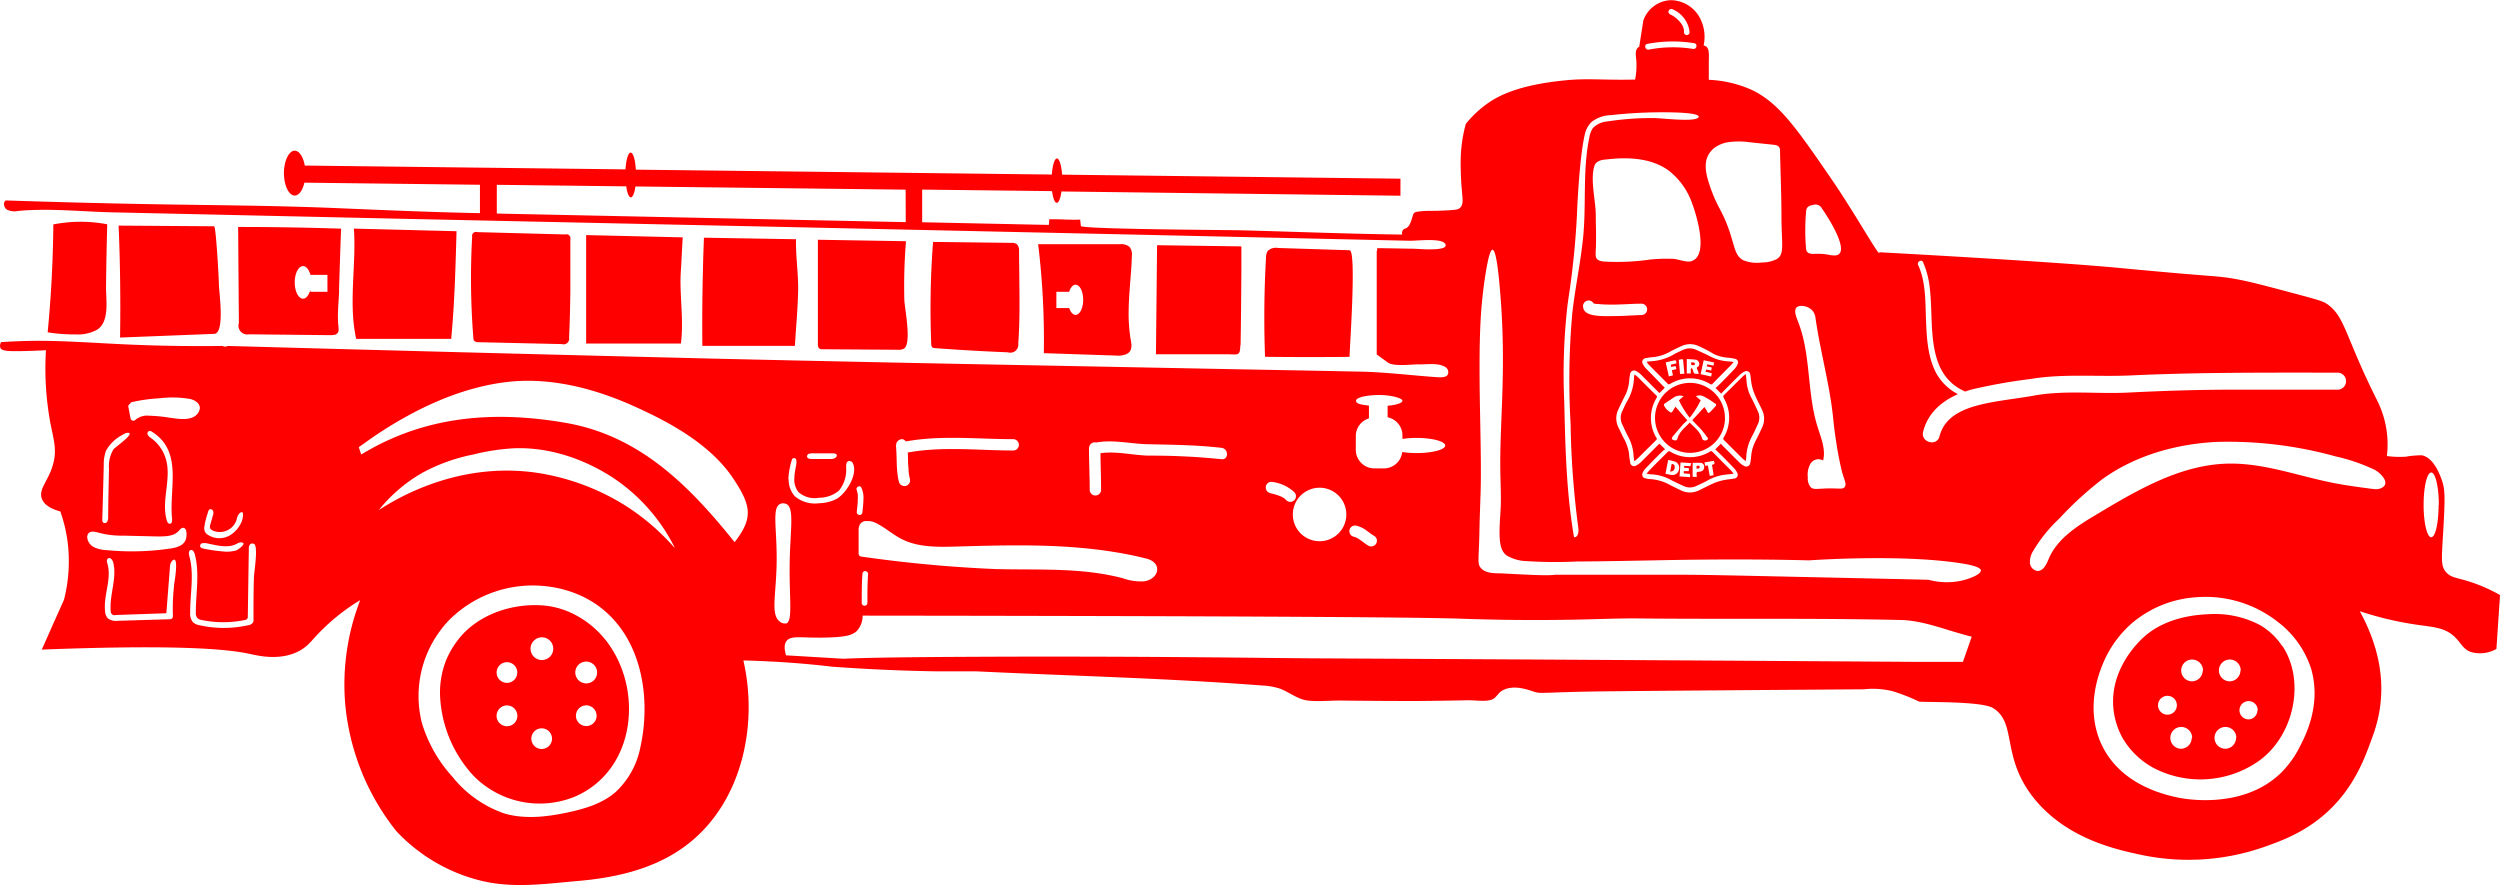 <svg xmlns="http://www.w3.org/2000/svg" id="Layer_1" data-name="Layer 1" viewBox="0 0 440.16 155.92"><path fill="#ff0000" d="M241.85,66.16c-.22-5.82-.16-11.66.17-17.47a2.24,2.24,0,0,1,.25-1.09l.06-.09a2.09,2.09,0,0,1,1.8-.51l12.6.4c1.26,0,0,17.27,0,18.77Q249.31,66.25,241.85,66.16ZM183.7,64.63q6.42.48,12.86.74a1.42,1.42,0,0,0,1.84-1.57c.26-3.6.24-7.15.19-10.72,0-1.86-.05-3.73-.05-5.6a1.54,1.54,0,0,0-.39-1.15,1.61,1.61,0,0,0-1-.23l-13.75-.17a154.75,154.75,0,0,0-.32,18,.75.75,0,0,0,.19.57A.77.77,0,0,0,183.7,64.63Zm-24.06-10c.07-3.05-.44-6.1-.37-9.17l-16.21-.27c-.07,1.79-.13,3.58-.17,5.37q-.18,6.84-.11,13.68h16.29C159.26,61.05,159.57,57.83,159.64,54.63Zm-20.32-9.5-17-.4c0,1,0,1.93,0,2.89q0,8.1,0,16.2H139c.47-3.58-.07-7.41-.07-11,0-1,.08-2,.14-3C139.15,48.22,139.23,46.68,139.32,45.13ZM103.38,63.59l14.65.33a1,1,0,0,0,1.28-1.19c.14-2.79.2-5.59.23-8.39,0-3,0-6,0-8.92a.69.69,0,0,0-.88-.8l-15.51-.41a.69.69,0,0,0-.9.79,132.17,132.17,0,0,0,.21,17.8.88.88,0,0,0,.17.57A1,1,0,0,0,103.38,63.59ZM81.83,63q8.37,0,16.73,0c.6-6.36.76-12.57.94-18.95l-18.07-.46C81.87,50.1,80.44,56.7,81.83,63Zm-25-.88c1.9-.08.89-7.08.83-8.66,0-.88-.5-10.28-.85-10.28L40,43.06c.08,1.83.14,3.67.19,5.5q.18,7.11.07,14.21ZM38,42.83a24.91,24.91,0,0,0-6.84-.35,26.38,26.38,0,0,0-2.65.37q-.08,9.54-1,19a29.78,29.78,0,0,0,4.9.37,7.13,7.13,0,0,0,3.79-.82c2.29-1.43,1.55-5.38,1.59-7.67Q37.85,48.31,38,42.83Zm125.12,2.72c0,1.05,0,2.1,0,3.14q0,7.62,0,15.23a1,1,0,0,0,.23.77.93.93,0,0,0,.59.14l13.27.09a2.06,2.06,0,0,0,1-.16c1.52-.78.17-7.13.13-8.66a98.15,98.15,0,0,1,.29-10.29Zm74.42,18.6c.08-4.37.11-8.74.14-13.11l0-4.32-14.84-.21-.2,19.2,8.19,0h4.42C237.06,65.74,237.46,66.07,237.49,64.15Zm183.44,52.94c4.21,6.36,1.9,16.33-4.67,20.57a17.89,17.89,0,0,1-17.35,1.22,14,14,0,0,1-6.14-5.62,13.36,13.36,0,0,1-1.64-5.64c-.39-6.37,4.09-10.82,4.79-11.54,3-3.11,7.49-4.41,11.81-4.59a17.1,17.1,0,0,1,9.24,1.9A11.77,11.77,0,0,1,420.93,117.09Zm-20.25,12.08a1.66,1.66,0,1,0-1.66-1.66A1.66,1.66,0,0,0,400.68,129.17Zm4.35,4.09a1.92,1.92,0,1,0-1.92,1.91A1.92,1.92,0,0,0,405,133.26Zm1.91-11.88A1.92,1.92,0,1,0,405,123.3,1.92,1.92,0,0,0,406.94,121.38Zm5.87,11.88a1.92,1.92,0,1,0-1.91,1.91A1.92,1.92,0,0,0,412.81,133.26Zm.77-11.88a1.92,1.92,0,1,0-1.92,1.92A1.92,1.92,0,0,0,413.58,121.38Zm3,7A1.61,1.61,0,1,0,415,130,1.61,1.61,0,0,0,416.57,128.4ZM125.89,116.21c6.56,8.54,5.16,22.61-5.37,27.31a16.33,16.33,0,0,1-18-3.56,22.17,22.17,0,0,1-5.91-13.87,15.61,15.61,0,0,1,1-6.37,15.84,15.84,0,0,1,2.64-4.33c3.79-4.36,10-6,15.21-5.38a14.82,14.82,0,0,1,4.63,1.43A16.83,16.83,0,0,1,125.89,116.21Zm-18.32,7.17a1.82,1.82,0,1,0-.82-2.45A1.82,1.82,0,0,0,107.57,123.38Zm2.64,6a1.83,1.83,0,1,0-1.83,1.82A1.82,1.82,0,0,0,110.21,129.35Zm6.1,4a1.82,1.82,0,1,0-1.82,1.83A1.82,1.82,0,0,0,116.31,133.38Zm.22-15.83a2,2,0,1,0-2,2A2,2,0,0,0,116.53,117.55Zm7.63,11.8a1.82,1.82,0,1,0-1.82,1.82A1.81,1.81,0,0,0,124.16,129.35Zm.09-7.6a1.92,1.92,0,1,0-1.91,1.91A1.91,1.91,0,0,0,124.25,121.75ZM218.4,48.39c-.09,3.15-.51,6.28-.56,9.43a28.62,28.62,0,0,0,.21,4.34l.06.46c.18,1.13.63,2.5-.74,3.1a4.13,4.13,0,0,1-1.85.22l-12.62-.42a139.67,139.67,0,0,0-1-19.18l14.36,0a2.3,2.3,0,0,1,1.75.49A2.21,2.21,0,0,1,218.4,48.39Zm-8.57,7.73c0-1.46-.6-2.65-1.34-2.65-.48,0-.9.5-1.13,1.25h-2.25v2.86h2.26c.24.72.65,1.2,1.12,1.2C209.23,58.78,209.83,57.59,209.83,56.12Zm-131-1.68c-.06,1.89-.3,3.87-.18,5.75.09,1.3.44,2.18-1.39,2.16l-14.3-.15a1.55,1.55,0,0,1-1.78-2q-.07-8.44-.13-16.9,9.06,0,18.13.3a1,1,0,0,1,0,.11C79.11,44.8,78.83,53.6,78.81,54.44Zm-2.06-2.71h-3c-.24-.91-.73-1.54-1.29-1.54-.81,0-1.47,1.29-1.47,2.87s.66,2.87,1.47,2.87c.56,0,1-.63,1.29-1.54v.33h3Zm240.07,15.4c.12.21-.12.49.27.5.19,0,.46,0,.42-.26S317.14,67.16,316.82,67.13Zm3.77,15.74c1.09,1.12,2.2,2.22,3.3,3.33.14.15.26.32.44.54-.42.05-.77.12-1.12.13a8.42,8.42,0,0,0-3.71,1.2c-.58.3-1.17.57-1.77.84a2.58,2.58,0,0,1-2.22,0c-.73-.35-1.47-.67-2.18-1.05a7.79,7.79,0,0,0-3.43-1c-.28,0-.55-.07-.91-.12.24-.26.4-.48.59-.67,1-1.06,2.1-2.1,3.14-3.16a.31.31,0,0,1,.44-.06,6.73,6.73,0,0,0,7,0C320.3,82.78,320.41,82.69,320.59,82.87Zm-6.54,1.75a12.76,12.76,0,0,0-1.25-.3l-.47,2.44c.41.08.78.17,1.15.21a1.14,1.14,0,0,0,1.23-1A1.13,1.13,0,0,0,314.05,84.62Zm2.81.26-1.51-.11H315c-.06.83-.11,1.62-.17,2.45l1.85.13,0-.57-1.11-.1,0-.39.86,0c.1-.54.1-.54-.38-.57l-.42,0c0-.36,0-.37.26-.35l.84.05Zm2.3.66a.71.71,0,0,0-.66-.72c-.48,0-.95,0-1.39,0V87.3l.73,0c0-.06,0-.09,0-.12,0-.23-.09-.53,0-.66s.43-.11.66-.16A.75.75,0,0,0,319.16,85.54Zm1.71-1.07-1.67.28.1.56.5,0c.11.61.21,1.2.32,1.82l.69-.12c-.1-.62-.19-1.22-.29-1.81C321.05,85,321.05,85,320.87,84.47Zm-3-19.49c.7.34,1.43.64,2.12,1a8.07,8.07,0,0,0,3.59,1c.22,0,.43.06.75.1-.25.28-.42.5-.62.7-1,1-2.08,2.09-3.11,3.15a.32.32,0,0,1-.45,0,6.74,6.74,0,0,0-7,0c-.14.08-.25.14-.4,0-1.09-1.11-2.2-2.21-3.3-3.32-.15-.15-.27-.33-.46-.56a6.32,6.32,0,0,1,.86-.11,8.84,8.84,0,0,0,4.06-1.27c.51-.27,1-.5,1.56-.74A2.69,2.69,0,0,1,317.89,65Zm-4.6,2.57,1-.24a2.09,2.09,0,0,0-.09-.41c0-.06-.12-.14-.17-.13-.54.11-1.08.24-1.64.37.19.83.37,1.64.55,2.46l.72-.16c-.06-.32-.12-.6-.18-.92l.79-.2-.13-.52-.81.14Zm2.39,1.59c-.06-.69-.12-1.32-.18-2s-.05-.59-.64-.49l-.17.06.23,2.47Zm2.86.08,1.85.41.12-.58-1.11-.26.11-.39.89.17.1-.52-.9-.22.12-.34,1.08.22.12-.55-1.84-.4C318.9,67.59,318.72,68.38,318.54,69.22Zm-.71-2.52c-.55-.1-1.12-.1-1.73-.15v2.54h.7c0-.26,0-.5,0-.74,0-.06.08-.12.12-.18s.15.09.18.15c.09.21.14.44.23.64a.35.35,0,0,0,.23.18,4.83,4.83,0,0,0,.67,0c-.11-.3-.2-.56-.3-.8s-.09-.29.09-.41a.6.6,0,0,0,.23-.76A.78.78,0,0,0,317.83,66.7Zm5,10.27a6.16,6.16,0,1,1-6.12-6.22A6.17,6.17,0,0,1,322.82,77Zm-1.73-2.59c-.29-.16-.54-.37-.82-.55A13.73,13.73,0,0,0,319,73.1a1.52,1.52,0,0,0-1.29,0l.84.72a16,16,0,0,1-1.93,3.07,15.92,15.92,0,0,1-1.9-3.07l.82-.72a1.94,1.94,0,0,0-1.88.33c-.51.33-1,.67-1.51,1a.36.36,0,0,0-.05.32,2.81,2.81,0,0,0,1.05,1.14c.21.14.32.08.44-.12s.32-.53.51-.83l2.1,2.41c-.26.25-.53.46-.75.71-.62.7-1.23,1.42-1.83,2.14-.09.12-.19.4-.14.45a1.14,1.14,0,0,0,.54.23c.3.05.4-.18.47-.41.35-1.18,1.33-1.85,2.13-2.73.84.88,1.82,1.57,2.17,2.76a.86.86,0,0,0,.11.24.66.66,0,0,0,.78.05c.26-.16.14-.35,0-.5-.37-.49-.74-1-1.14-1.44s-1-1-1.46-1.54L319.21,75c.18.29.36.54.5.82s.29.28.46.1c.36-.35.69-.71,1-1.08C321.33,74.63,321.3,74.49,321.09,74.38Zm1.52-1c-.09-.17-.15-.28,0-.45l3.28-3.25c.16-.16.34-.29.58-.49.05.43.12.77.13,1.11a7.47,7.47,0,0,0,.89,3.13c.39.73.73,1.49,1.08,2.24a2.67,2.67,0,0,1,0,2.43c-.31.64-.57,1.3-.92,1.92a8.47,8.47,0,0,0-1.09,3.87c0,.18-.05.36-.09.64-.25-.2-.44-.34-.61-.5l-3.2-3.19a.33.33,0,0,1-.07-.47A6.77,6.77,0,0,0,322.61,73.42Zm-11.87,7a.31.31,0,0,1-.05.45L307.51,84c-.18.18-.39.34-.65.56a10.84,10.84,0,0,1-.14-1.11,7.57,7.57,0,0,0-.9-3.15c-.39-.74-.73-1.49-1.08-2.24a2.63,2.63,0,0,1,0-2.32c.32-.68.61-1.38,1-2a8.68,8.68,0,0,0,1.07-3.88c0-.18.05-.36.09-.61.24.2.45.35.62.52,1.07,1.06,2.13,2.13,3.21,3.19a.3.3,0,0,1,.05.44A6.81,6.81,0,0,0,310.74,80.42Zm2.69,4.64-.27,1.38c.25-.09.46-.09.57-.2a.85.85,0,0,0,.2-.87A.41.41,0,0,0,313.43,85.06Zm145.85,23-.64,9.57a5.79,5.79,0,0,1-4.6.51c-1.35-.55-1.63-1.59-2.8-2.68-1.82-1.68-3.83-1.66-7.15-2.17a58,58,0,0,1-9.51-2.3c4,7.31,5,14.74,2.22,22.17-.87,2.33-2.39,7.16-6.22,11.44-4.37,4.89-9.47,6.71-12.87,7.91a40.35,40.35,0,0,1-21.62,1.38c-4.42-.95-13-2.79-18.77-9.83-6-7.41-3-13.32-7.28-16-2.05-1.28-12.24-1-13.07-1.16a32,32,0,0,0-4.7-1.84,14.44,14.44,0,0,0-5-.32c-24,.17-41,.3-47,.38-10,.15-9.81.48-11.23,0-1-.32-3.49-1.28-5.48-.13-.67.39-1,1.21-1.69,1.52-1.09.48-3.1.14-4.28.16q-4.63.1-9.25.13-6.67,0-13.34-.08c-1.82,0-3.86.21-5.64,0s-3.2-1.45-4.88-2.09a11.87,11.87,0,0,0-3.19-.56c-16.77-1.29-33.53-1.69-50.31-2.49q-3.42,0-6.93,0c-6.38-.1-12.52-.39-18.43-.82-1.91-.23-3.88-.42-5.9-.59-3.37-.27-6.62-.43-9.73-.51,2.75,11.85-.49,26.06-11,33.23-5.33,3.65-11.78,5.05-18.13,5.6-6,.52-11.7,1.39-17.62-.19a30.3,30.3,0,0,1-14.37-8.61,42,42,0,0,1-9-22.59A41.16,41.16,0,0,1,82.54,109a35.84,35.84,0,0,0-6.88,5.39c-1.7,1.71-2.13,2.51-3.45,3.32-3.46,2.14-7.71,1.06-9.06.77-5.33-1.18-16.7-1.53-36.67-.77l2-4.52,1.9-4.23A27.34,27.34,0,0,0,31,98.57a26.56,26.56,0,0,0-1.26-5.18c-1.27-.34-2.81-1-3.26-2.26-.62-1.73,1.25-3.21,2-6.13.69-2.53.07-4.29-.49-7.17A53.16,53.16,0,0,1,27.21,65c-1.59.09-2.93.13-3.94.15-2.8.06-3.83,0-4.09-.58a1.17,1.17,0,0,1,.15-1s2.24-.13,3.5-.17c6.1-.22,12.41.31,18.53.58,4,.18,9.75.36,16.93.27a1,1,0,0,0,.93,0Q102,65.44,144.7,66.48q29,.67,58.05,1.21l31.9.62,15.95.3,8,.16c4.59.09,9.26.7,13.85,1,.59,0,1.31,0,1.59-.51a1.06,1.06,0,0,0-.47-1.31c-1.27-.79-3.31-.41-4.71-.46-1.21,0-4.35.41-5.35-.3l-2-1.44,0-18.16s0,0,0,0a.74.74,0,0,0,.08-.39l0-.16c2.14,0,4.27.07,6.41.09.67,0,6.36.57,5.58-.84-.61-1.1-5-.54-6.2-.56l-15.93-.36-31.86-.71-63.71-1.39-9-.19L90,41.86,56.3,41.11l-17.22-.38c-5.55-.12-11.24-.77-16.77-.25a3.08,3.08,0,0,1-1.93-.21c-.57-.34-.79-1.28-.24-1.64q12.54.42,25.07.65c11,.2,22,.23,32.9.69,8.5.36,17,.73,25.51.9v-5l-30.91-.37c-.3,1.34-.95,2.27-1.71,2.27-1,0-1.89-1.76-1.89-3.94S70,29.87,71,29.87c.82,0,1.51,1.1,1.78,2.62l56.47.67c.1-1.69.47-2.95.91-2.95s.81,1.27.91,3l73.24.86c.12-1.63.48-2.83.9-2.83s.79,1.21.91,2.85l59.57.71,0,3L206,37.05c-.16,1.21-.47,2-.83,2s-.66-.84-.82-2.06l-22.87-.27v5.75l22.31.47.07-1h.65c1.58,0,3.2.14,4.79.06l.12,1.13c.07.57,25.9.7,28.32.76,9.42.25,18.85.63,28.27.75a.81.81,0,0,1,.52-1.06c.61-.19.89-.87,1.09-1.48.43-1.27.18-1.4,1.55-1.55,1-.12,2-.07,3.05-.1,3.26-.12,3.61-.19,3.95-.51.9-.85.2-2,.13-7a29,29,0,0,1,.13-3.71,24.77,24.77,0,0,1,.77-4.08,19,19,0,0,1,3.44-3.32c1.91-1.43,5.51-3.56,14.43-4.38,3.63-.33,6.45,0,11.36-.09H307a12.76,12.76,0,0,0,.22-3.31c-.08-.91-.26-1.77.25-2.3a1.1,1.1,0,0,1,.26-.18l.72-4.62a5.35,5.35,0,0,1,4.87-3.58,5.9,5.9,0,0,1,4.93,2.84,7.18,7.18,0,0,1,.82,5.14,1.14,1.14,0,0,1,.4.15c.6.4.54,1.38.51,2.68,0,.79,0,1.89,0,3.21a20.65,20.65,0,0,1,7.54,1.77c4.83,2.29,7.9,6.76,14.05,15.7,3.95,5.75,8.13,13.21,8.43,13.05,0,0,0-.09,0-.16,6,.33,29.85,1.64,41.36,2.68,1.71.16,3.19.31,6.9.64,10.77,1,11.35.83,14.55,1.41,2.43.44,5.07,1.14,10.34,2.55,3.29.88,5,1.33,5.62,1.79,2.67,1.84,3.05,4.32,6.25,11.49,1.07,2.38,2,4.28,2.6,5.48a17.24,17.24,0,0,1,1.65,5.07,16.86,16.86,0,0,1,.09,4.77,17,17,0,0,0,3.32.12,16.82,16.82,0,0,1,2.81-.25c2.2.39,3.33,3.74,3.58,4.47.54,1.61.58,2.88.15,10-.23,3.89-.34,5.09.58,6.12s1.88.91,4.37,1.74A27.81,27.81,0,0,1,459.28,108.11ZM178.57,36.73,131,36.17c-.17,1.15-.47,1.92-.81,1.92s-.65-.78-.81-1.94l-22.79-.27v5.06l72,1.51ZM55.15,96.83a1.37,1.37,0,0,0,.51.63,3.69,3.69,0,0,0,4.07.05,5.18,5.18,0,0,0,1.93-2.31c.16-.33.64-2.42-.43-1.43a2.1,2.1,0,0,0-.43,1,3.11,3.11,0,0,1-4.19,2c-.22-.1-.46-.25-.51-.49a.87.87,0,0,1,0-.42l.49-1.71a1.38,1.38,0,0,0,.07-.8c-.09-.26-.41-.46-.64-.32a.65.65,0,0,0-.25.4,20.6,20.6,0,0,0-.61,2.21,1.29,1.29,0,0,0,0,.19A1.69,1.69,0,0,0,55.15,96.83Zm-.78,2.75c.09.22.35.3.57.35a27,27,0,0,0,3.46.5,6.09,6.09,0,0,0,2.29-.17c.36-.13,2.15-1.41.82-1.43a1.5,1.5,0,0,0-.71.26c-1.62.84-3.56.25-5.35-.11a2,2,0,0,0-.59,0l-.16,0A.5.5,0,0,0,54.37,99.58ZM41.73,75.05c.14.68.25,1.36.39,2a.5.5,0,0,0,.83.22,3.19,3.19,0,0,1,2.41-.74,27.89,27.89,0,0,1,3.41.32c1.55.21,4.2.77,5.24-.83.82-1.26-.24-2.17-1.44-2.44a18.57,18.57,0,0,0-5.42-.11,27.85,27.85,0,0,0-4.81.67.44.44,0,0,0-.33.31A.5.5,0,0,0,41.73,75.05Zm4.18,4.33a.68.68,0,0,0-.57-.14.5.5,0,0,0-.2.68,1.74,1.74,0,0,0,.57.54,7,7,0,0,1,2.63,3.75c1,3.49-.88,7.31.15,10.77.08.28.27.61.56.58s.38-.4.37-.72c0,0,0-.1,0-.14C48.84,89.4,51.41,82.87,45.91,79.38ZM37.13,94.77a.74.74,0,0,0,.16.58.5.5,0,0,0,.71-.16,1.56,1.56,0,0,0,.17-.8c0-2.84.09-5.69.14-8.53a5.7,5.7,0,0,1,.79-3.41c.27-.36,4.11-3,2.43-2.91a1.94,1.94,0,0,0-.81.35,6.9,6.9,0,0,0-2.93,2.8,6.76,6.76,0,0,0-.4,2.57l-.12,4.46Zm12.22,7.41a1.71,1.71,0,0,0-.31,1l-.63,8.13-8.89.31a.69.69,0,0,1-.91-.72c-.24-2.86,1.15-5.76.44-8.54-.11-.43-.5-.94-.88-.71s-.21.63-.12,1c.75,2.69-.74,5.53-.43,8.3a2,2,0,0,0,.5,1.27,2.43,2.43,0,0,0,1.78.42l9-.27a.76.76,0,0,0,.52-.15.75.75,0,0,0,.14-.59,36.28,36.28,0,0,1,.2-5.11c0-.24.05-.48.08-.72C49.92,105.38,50.68,100.62,49.35,102.18ZM51.93,97c0-.34-.23-.72-.56-.73s-.54.29-.76.52c-.89,1-2.41,1-3.75,1l-5.92-.14a16.38,16.38,0,0,1-4.31-.48c-.7-.21-1.61-.44-2,.16a1.06,1.06,0,0,0-.15.63,2.17,2.17,0,0,0,1.29,1.77,6,6,0,0,0,2.23.48,46.37,46.37,0,0,0,11.29-.32c1.25-.2,2.14-.61,2.5-1.46A2.82,2.82,0,0,0,51.93,97Zm12,2.18a.56.56,0,0,0-.77,0,1.12,1.12,0,0,0-.23.81l-.18,11.83a.73.73,0,0,1-.13.5.71.71,0,0,1-.42.19,18.85,18.85,0,0,1-7.52,0,1.47,1.47,0,0,1-.83-.37,1.44,1.44,0,0,1-.25-1c0-3.43.7-6.93-.19-10.25-.1-.36-.36-.81-.73-.71s-.34.67-.23,1.06c.89,3.21.14,6.61.15,9.93a2.38,2.38,0,0,0,.49,1.72,2.32,2.32,0,0,0,1.2.54,19.56,19.56,0,0,0,8.48,0,1.26,1.26,0,0,0,.9-.5.63.63,0,0,0,.08-.23,1.8,1.8,0,0,0,0-.4c0-2.44,0-4.88.08-7.32C63.87,103.93,64.56,99.86,63.93,99.17ZM337.09,47a1.52,1.52,0,0,0,.12.56c.28.51,1,.5,1.56.47a10.65,10.65,0,0,1,2.26.15,3.93,3.93,0,0,0,1.36.12c2.69-.47-1.69-7.14-2.49-8.24a1.27,1.27,0,0,0-1.64-.61,1.47,1.47,0,0,0-.91.4.91.91,0,0,0-.18.37,1.92,1.92,0,0,0-.07.48A37.87,37.87,0,0,0,337.09,47Zm-1.5,12.72c2.42,5.88,1.62,12.62,3.51,18.69.61,2,1.51,4,1,6a1.64,1.64,0,0,0-2.2.54,3.9,3.9,0,0,0-.49,2.43,2.39,2.39,0,0,0,.52,1.75c.44.4,1,.29,2.28.23,2.69-.12,3.32.22,3.69-.27s0-1.08-.44-2.57a56.2,56.2,0,0,1-1.08-5.58c-.23-1.37-.34-2.36-.54-4.3-.63-5.84-2.26-11.53-3.08-17.35a2.37,2.37,0,0,0-.59-1.32c-.76-.8-2.23-1-2.74-.5S335.38,59.16,335.59,59.68ZM320,35.58c1.46,4.51,2.35,4.59,3.72,8.79.84,2.57.92,4,2.27,4.76a6.24,6.24,0,0,0,3.32.42,5.5,5.5,0,0,0,2.76-.67c1.25-.91.72-2.67.7-7.29,0-3.89-.17-7.78-.25-11.67a1.24,1.24,0,0,0-.11-.6c-.19-.37-.68-.46-1.1-.5l-4-.42a14,14,0,0,0-4.08,0,5.69,5.69,0,0,0-1.49.5,4.12,4.12,0,0,0-1.82,1.68C319.08,32.07,319.48,33.94,320,35.58Zm-1.82,28.69a3.52,3.52,0,0,0-3,0c-.66.29-1.3.61-1.94.94a7.59,7.59,0,0,1-3,1,10.11,10.11,0,0,0-1.33.18.69.69,0,0,0-.53,1.08,3.77,3.77,0,0,0,.69.91c1,1,1.95,2,2.93,3l.22.24-.92.92-.21-.19c-1-1-2-2-3.06-3.06a3.34,3.34,0,0,0-.84-.61.7.7,0,0,0-1.07.53c-.06.31-.11.62-.14.94a7.17,7.17,0,0,1-.65,2.65c-.44.87-.87,1.74-1.27,2.62a3.55,3.55,0,0,0,0,3.16l.86,1.77a8.29,8.29,0,0,1,1,2.73,15.75,15.75,0,0,0,.22,1.68.67.67,0,0,0,1.05.54,3.45,3.45,0,0,0,.91-.67c1-1,2-2,3-3a2,2,0,0,1,.19-.17c.32.31.62.59,1,1a1.61,1.61,0,0,0-.36.24c-1.06,1-2.11,2.1-3.14,3.17a2.61,2.61,0,0,0-.49.8.64.64,0,0,0,.46.87,3.12,3.12,0,0,0,.74.14,8.29,8.29,0,0,1,3.57,1c.64.36,1.33.66,2,1a3.58,3.58,0,0,0,3.16,0c.93-.44,1.84-.93,2.78-1.33a10,10,0,0,1,1.72-.5c.57-.12,1.17-.14,1.74-.26a.66.66,0,0,0,.51-1,2.89,2.89,0,0,0-.54-.8c-.64-.67-1.29-1.31-1.94-2l-1.38-1.34,1-1a3.45,3.45,0,0,0,.31.38c1,1,2,2,3,3a3.15,3.15,0,0,0,.77.54.7.7,0,0,0,1.08-.54,7.62,7.62,0,0,0,.14-.94,7.17,7.17,0,0,1,.75-2.83c.43-.82.83-1.66,1.21-2.5a3.51,3.51,0,0,0,0-3c-.41-.89-.88-1.75-1.27-2.65a9.33,9.33,0,0,1-.56-1.77c-.14-.61-.16-1.24-.27-1.85a.68.68,0,0,0-1-.54,2.93,2.93,0,0,0-.8.55c-.85.82-1.68,1.66-2.51,2.5l-.82.84-1-1a2.9,2.9,0,0,0,.34-.25c1-1,2-2,3-3.07a2.58,2.58,0,0,0,.53-.81.64.64,0,0,0-.46-1,7.79,7.79,0,0,0-1.16-.19,6.8,6.8,0,0,1-2.58-.67C319.93,65.09,319.06,64.67,318.19,64.27Zm-11.88-5.39c.61,0,1.21-.07,1.82-.07a1,1,0,0,0,0-2c-1.63,0-3.26.15-4.89.16-.94,0-1.88,0-2.82-.12h0l-.07,0-.27,0a2.66,2.66,0,0,1-.38-.1,1,1,0,0,0-1.13-.47,1,1,0,0,0-.69,1.23c.2,1.39,2.49,1.43,3.5,1.49C303,59,304.66,59,306.31,58.88Zm10.81-19.52a12.47,12.47,0,0,0-4.21-6c-3.16-2.29-7.39-2.4-11.26-1.91a2.56,2.56,0,0,0-1.35.45,1.36,1.36,0,0,0-.49.76c-.69,2.45.25,5.94.28,8.49,0,2.05.11,4.12,0,6.15-.06,1.22-.15,1.9,1.33,2.08a40.3,40.3,0,0,0,8.14-.33,27.34,27.34,0,0,1,4-.14c.91,0,2.46.67,3.29.43C320.06,48.48,317.8,41.22,317.12,39.36ZM313.24,5.9a5.16,5.16,0,0,1,1.68,1.33,2.88,2.88,0,0,1,.28.38,4.82,4.82,0,0,1,.27.5h0l0,.05a.88.88,0,0,1,.05.15,1.83,1.83,0,0,1,.08.25l0,.15v0a1.51,1.51,0,0,1,0,.3.5.5,0,1,0,1,0,4.94,4.94,0,0,0-2.93-4,.5.5,0,1,0-.5.86Zm-3.83,6.18a22.11,22.11,0,0,1,7.78-.13c.63.13.89-.83.26-1a23.62,23.62,0,0,0-8.3.12C308.51,11.21,308.78,12.18,309.41,12.08Zm-14.88,62c.18,8,.37,16,1.72,23.84.69.09.86-.92.76-1.61A153.41,153.41,0,0,1,295.65,78a133,133,0,0,1,.3-19.56c.54-4.82,1.62-9.58,2-14.43.4-5.49-.13-11.08,1-16.48a3.87,3.87,0,0,1,.64-1.66,4,4,0,0,1,2.55-1.15,50.76,50.76,0,0,1,8.35-.59c1.1,0,7.26.77,7.69-.16s-6.11-.86-7-.86a81.42,81.42,0,0,0-8.4.5,5.81,5.81,0,0,0-3.43,1.19,4.44,4.44,0,0,0-1.21,2.25c-1,4.28-1.37,13.83-1.37,14a145.6,145.6,0,0,1-1.53,15c-.07.43,0,.34-.09.6A107,107,0,0,0,294.53,74.09Zm-36.7,8.47a3.27,3.27,0,0,0,3.26,3.26h1.66A3.25,3.25,0,0,0,266,82.93a17.16,17.16,0,0,0,2.5.18c2.8,0,5.07-.6,5.07-1.33s-2.27-1.34-5.07-1.34a16.59,16.59,0,0,0-2.46.18V80a3.26,3.26,0,0,0-2.61-3.19V74.78c1.53-.13,2.61-.48,2.61-.89s-1.83-1-4.08-1-4.09.43-4.09,1,.93.7,2.27.86V77A3.25,3.25,0,0,0,257.83,80Zm-.39,15.28a2.8,2.8,0,0,1,.41.13c.79.37,1.41,1,2.16,1.43a1,1,0,1,0,1-1.73c-.47-.27-.89-.63-1.33-.94a4.88,4.88,0,0,0-1.72-.82,1,1,0,0,0-.53,1.93Zm-10.7-3.9a4.71,4.71,0,1,0,4.71-4.72A4.71,4.71,0,0,0,246.74,93.94Zm-4-3.76a11.07,11.07,0,0,1,1.76.52,5.89,5.89,0,0,1,.66.34l.13.09,0,0,.3.29a1,1,0,0,0,1.41,0,1,1,0,0,0,0-1.41,6.83,6.83,0,0,0-3.76-1.79,1,1,0,0,0-.53,1.93Zm-31.89-8c0,2.47.13,4.94.13,7.41a1,1,0,0,0,2,0c0-2.15-.08-4.3-.11-6.44,2.79-.42,5.78.38,8.56.42a120.73,120.73,0,0,1,12.76.63c1.28.15,1.27-1.85,0-2-4.34-.51-8.66-.54-13-.64-3-.06-6.09-.85-9.06-.3A1,1,0,0,0,210.87,82.19Zm-34-.51c.24,2.17,0,4.38.54,6.52a1,1,0,1,0,1.93-.53,9.18,9.18,0,0,1-.23-1.32c0-.52-.07-1-.09-1.55s0-1.18-.06-1.76c6.1-1.13,12.42-.37,18.57-.36a1,1,0,0,0,0-2c-6.28,0-12.68-.73-18.91.4a.87.87,0,0,0-.75-.4C177.43,80.7,176.85,81.12,176.92,81.68Zm-5.26,13.41a1.31,1.31,0,0,0-1.09.62,2.25,2.25,0,0,0-.21,1.15c0,1.28,0,2.55,0,3.82a.74.74,0,0,0,.13.51.72.72,0,0,0,.46.18,234.73,234.73,0,0,0,23.51,2.18c7.52.2,15.18-.31,22.45,1.63a9.61,9.61,0,0,0,3.66.54c2.71-.37,3.37-3.24.5-4-10.91-2.76-22.32-2.46-33.57-2.13-3.28.09-6.73.15-9.64-1.36-1.61-.84-3-2.12-4.62-2.87A3.16,3.16,0,0,0,171.66,95.09Zm-.13,8.81a.51.51,0,0,0-.5.5c-.12,1.7-.12,3.41-.12,5.11a.5.5,0,0,0,1,0c0-1.7,0-3.41.12-5.11A.51.51,0,0,0,171.53,103.9ZM170,89.72l0,.08h0l.06.2a2.46,2.46,0,0,1,.08.39,6.74,6.74,0,0,1,0,1c0,.71-.11,1.42-.18,2.12a.51.51,0,0,0,.5.5.5.5,0,0,0,.5-.5c.08-.74.17-1.49.18-2.24a4.25,4.25,0,0,0-.37-2.09C170.51,88.65,169.64,89.16,170,89.72Zm-8.72-5.86c.11.26.46.29.74.29l3.46,0c1,0,1.45-1,.26-1l-3.51,0a1.77,1.77,0,0,0-.61.08l-.08,0A.51.51,0,0,0,161.23,83.86Zm-3.31,3.85a4.41,4.41,0,0,0,1.09,3,5.48,5.48,0,0,0,4.28,1.23,7,7,0,0,0,3.15-.8c1.63-1,3.72-4.27,2.79-6.23a.66.66,0,0,0-.81-.37c-.33.15-.37.59-.38,1a5.84,5.84,0,0,1-1.26,4.18,5.4,5.4,0,0,1-3.49,1.25,4.28,4.28,0,0,1-3.65-1,3.54,3.54,0,0,1-.71-2.49c0-.89.26-1.76.37-2.64,0-.34,0-.81-.37-.84s-.37.16-.46.38a1.4,1.4,0,0,0-.09.29A13.12,13.12,0,0,0,157.92,87.71Zm-41.6,19a20.84,20.84,0,0,0-18.07,5.7,19.32,19.32,0,0,0-4.91,18.18,24.54,24.54,0,0,0,5.41,9.54,20.07,20.07,0,0,0,9.08,6.42c3.57,1.06,7.41.63,11.06-.14,3-.63,6.13-1.54,8.49-3.55a14.6,14.6,0,0,0,4.49-8.23c.1-.44.18-.88.26-1.33C134.1,121.5,129.53,108.94,116.32,106.69Zm21.52-7a31.88,31.88,0,0,0-10-11.68c-1.73-1.22-9-6.14-18.35-5.76a37.78,37.78,0,0,0-7.08,1.09,31.59,31.59,0,0,0-8.9,3.18,26.92,26.92,0,0,0-7.74,6.6c3.09-2,13.63-8.4,27.25-6.64a40.8,40.8,0,0,1,16.49,6.07A40.28,40.28,0,0,1,137.84,99.74ZM148.49,88c-4-6.28-11.32-10.28-18-13.25-7-3.12-14.85-5.11-22.56-4.1-8,1.05-15.57,4.65-22.17,9-1.18.77-2.31,1.61-3.47,2.42.14.43.28.86.43,1.29,11.36-6.91,23.57-7.73,36.06-5.56,13,2.26,21.76,11.11,29.68,21C151.67,94.65,151.42,92.52,148.49,88Zm9,25.14c1.3-.39.54-4.4.67-11,.12-5.87.85-9.44-.65-10.09a1.38,1.38,0,0,0-1,0c-1.55.67-.56,4.37-.65,10.34s-1.15,9.27.67,10.47A1.19,1.19,0,0,0,157.46,113.09Zm208.78,2.3c-4.4-1.09-8.41-2.85-12.46-2.94-15.57-.36-31.15-.11-46.73-.28-3,0-4.78.07-7.79.15-12.79.35-22.09-.09-24.29-.14-8.68-.22-35.16-.42-104-.5a4,4,0,0,1-.89,2.55c-.74.84-1.84,1.17-4.86,1.29-4.86.19-6.82-.48-7.65.63-.28.37-.53,1.07-.08,2.52l10.09.6c4.17-.19,11.75-.29,22.46-.34,29.56-.15,52.28.23,60.66.27q52.83.27,105.65.62c2.73,0,5.45,0,8.34,0Zm1.63-11.62c0-.41-.76-.85-3.19-1.25-10.67-1.75-27.05-.57-27.05-.57-9.1-.23-18.19-.19-27.3,0-4.54.08-9.09.18-13.64.2a79.72,79.72,0,0,1-8.88-.07,7.23,7.23,0,0,1-3.46-1c-1.05-.76-1.19-2.24-1.23-3.44-.07-1.76.14-3.52.2-5.28.07-2.12-.06-4.26-.08-6.38-.11-8.67,1.09-17.57,0-30.93-.2-2.46-.65-7.78-1.37-7.79S280.43,53,280.2,55c-.41,3.64-.7,7.94-.54,18.38.08,5.33.29,12.57.13,17-.05,1.28-.08,2.56-.13,3.83-.06,1.62-.06,3.24-.13,4.85-.11,3-.23,3.6.26,4.22.8,1,2.38,1,3.45,1,5.58.29,8.37.44,9.7.25.18,0,7.39,0,21.83,0,4.14,0,8.75.11,18,.31,17.24.38,25.86.56,25.94.59a12.32,12.32,0,0,0,6,.09C366,105.19,367.93,104.45,367.87,103.77ZM377.18,73c5.45-1,11.11-.27,16.61-.54,5.75-.29,11.51-.49,17.27-.51,6.54,0,13.08,0,19.62,0a1.5,1.5,0,0,0,0-3c-12.14,0-24.27-.08-36.4.49-5.88.27-11.86-.35-17.68.63a97.53,97.53,0,0,0-10.33,1.84c-.41.11-.8.24-1.2.38a.36.36,0,0,0-.14-.1c-6.77-3.11-5.34-11.6-6-17.69a15.69,15.69,0,0,0-1.23-5c-.27-.58-1.13-.07-.86.51,1.38,3,1.25,6.51,1.38,9.72s.31,6.79,2,9.66a9.26,9.26,0,0,0,3.62,3.35c-2.9,1.27-5.31,3.34-6.13,6.62-.47,1.87,2.42,2.67,2.89.8.82-3.28,3.81-4.69,6.84-5.48S374,73.57,377.18,73ZM426,121a16.83,16.83,0,0,0-5.83-8.16,20.59,20.59,0,0,0-14.34-4.35A19.43,19.43,0,0,0,394.55,113a19.05,19.05,0,0,0-5.1,7c-.62,1.47-3.39,8-.26,14.55,3.37,7,11,8.69,13.28,9.19.76.17,11.24,2.33,18.13-4.21a17.45,17.45,0,0,0,3.57-5C425.06,132.8,427.88,127.28,426,121Zm11.35-34.88a32.32,32.32,0,0,0-7-2.42,70.7,70.7,0,0,0-21.09-2.55c-7.09.38-14.22,2.39-20,6.56a60.36,60.36,0,0,0-7.56,6.92,26.12,26.12,0,0,0-4.62,5.72,3.7,3.7,0,0,0-.57,2.05,1.57,1.57,0,0,0,1.34,1.47c1.06,0,1.6-1.22,2-2.2,1.53-3.53,5-5.73,8.33-7.71,7.34-4.41,15.16-9,23.73-9,6.07,0,11.89,2.18,17.84,3.37,2.28.46,4.59.76,6.9,1.07l.51.05a2.34,2.34,0,0,0,1.09-.12C440.2,88.55,438.3,86.64,437.31,86.12Zm11.16,6.11c0-3.15-.6-5.7-1.34-5.7s-1.34,2.55-1.34,5.7.6,5.7,1.34,5.7S448.47,95.38,448.47,92.23ZM317.82,85.36l0,.48c.25,0,.56.07.55-.27S318.07,85.37,317.82,85.36Z" transform="translate(-19.12 -3.34)"></path></svg>